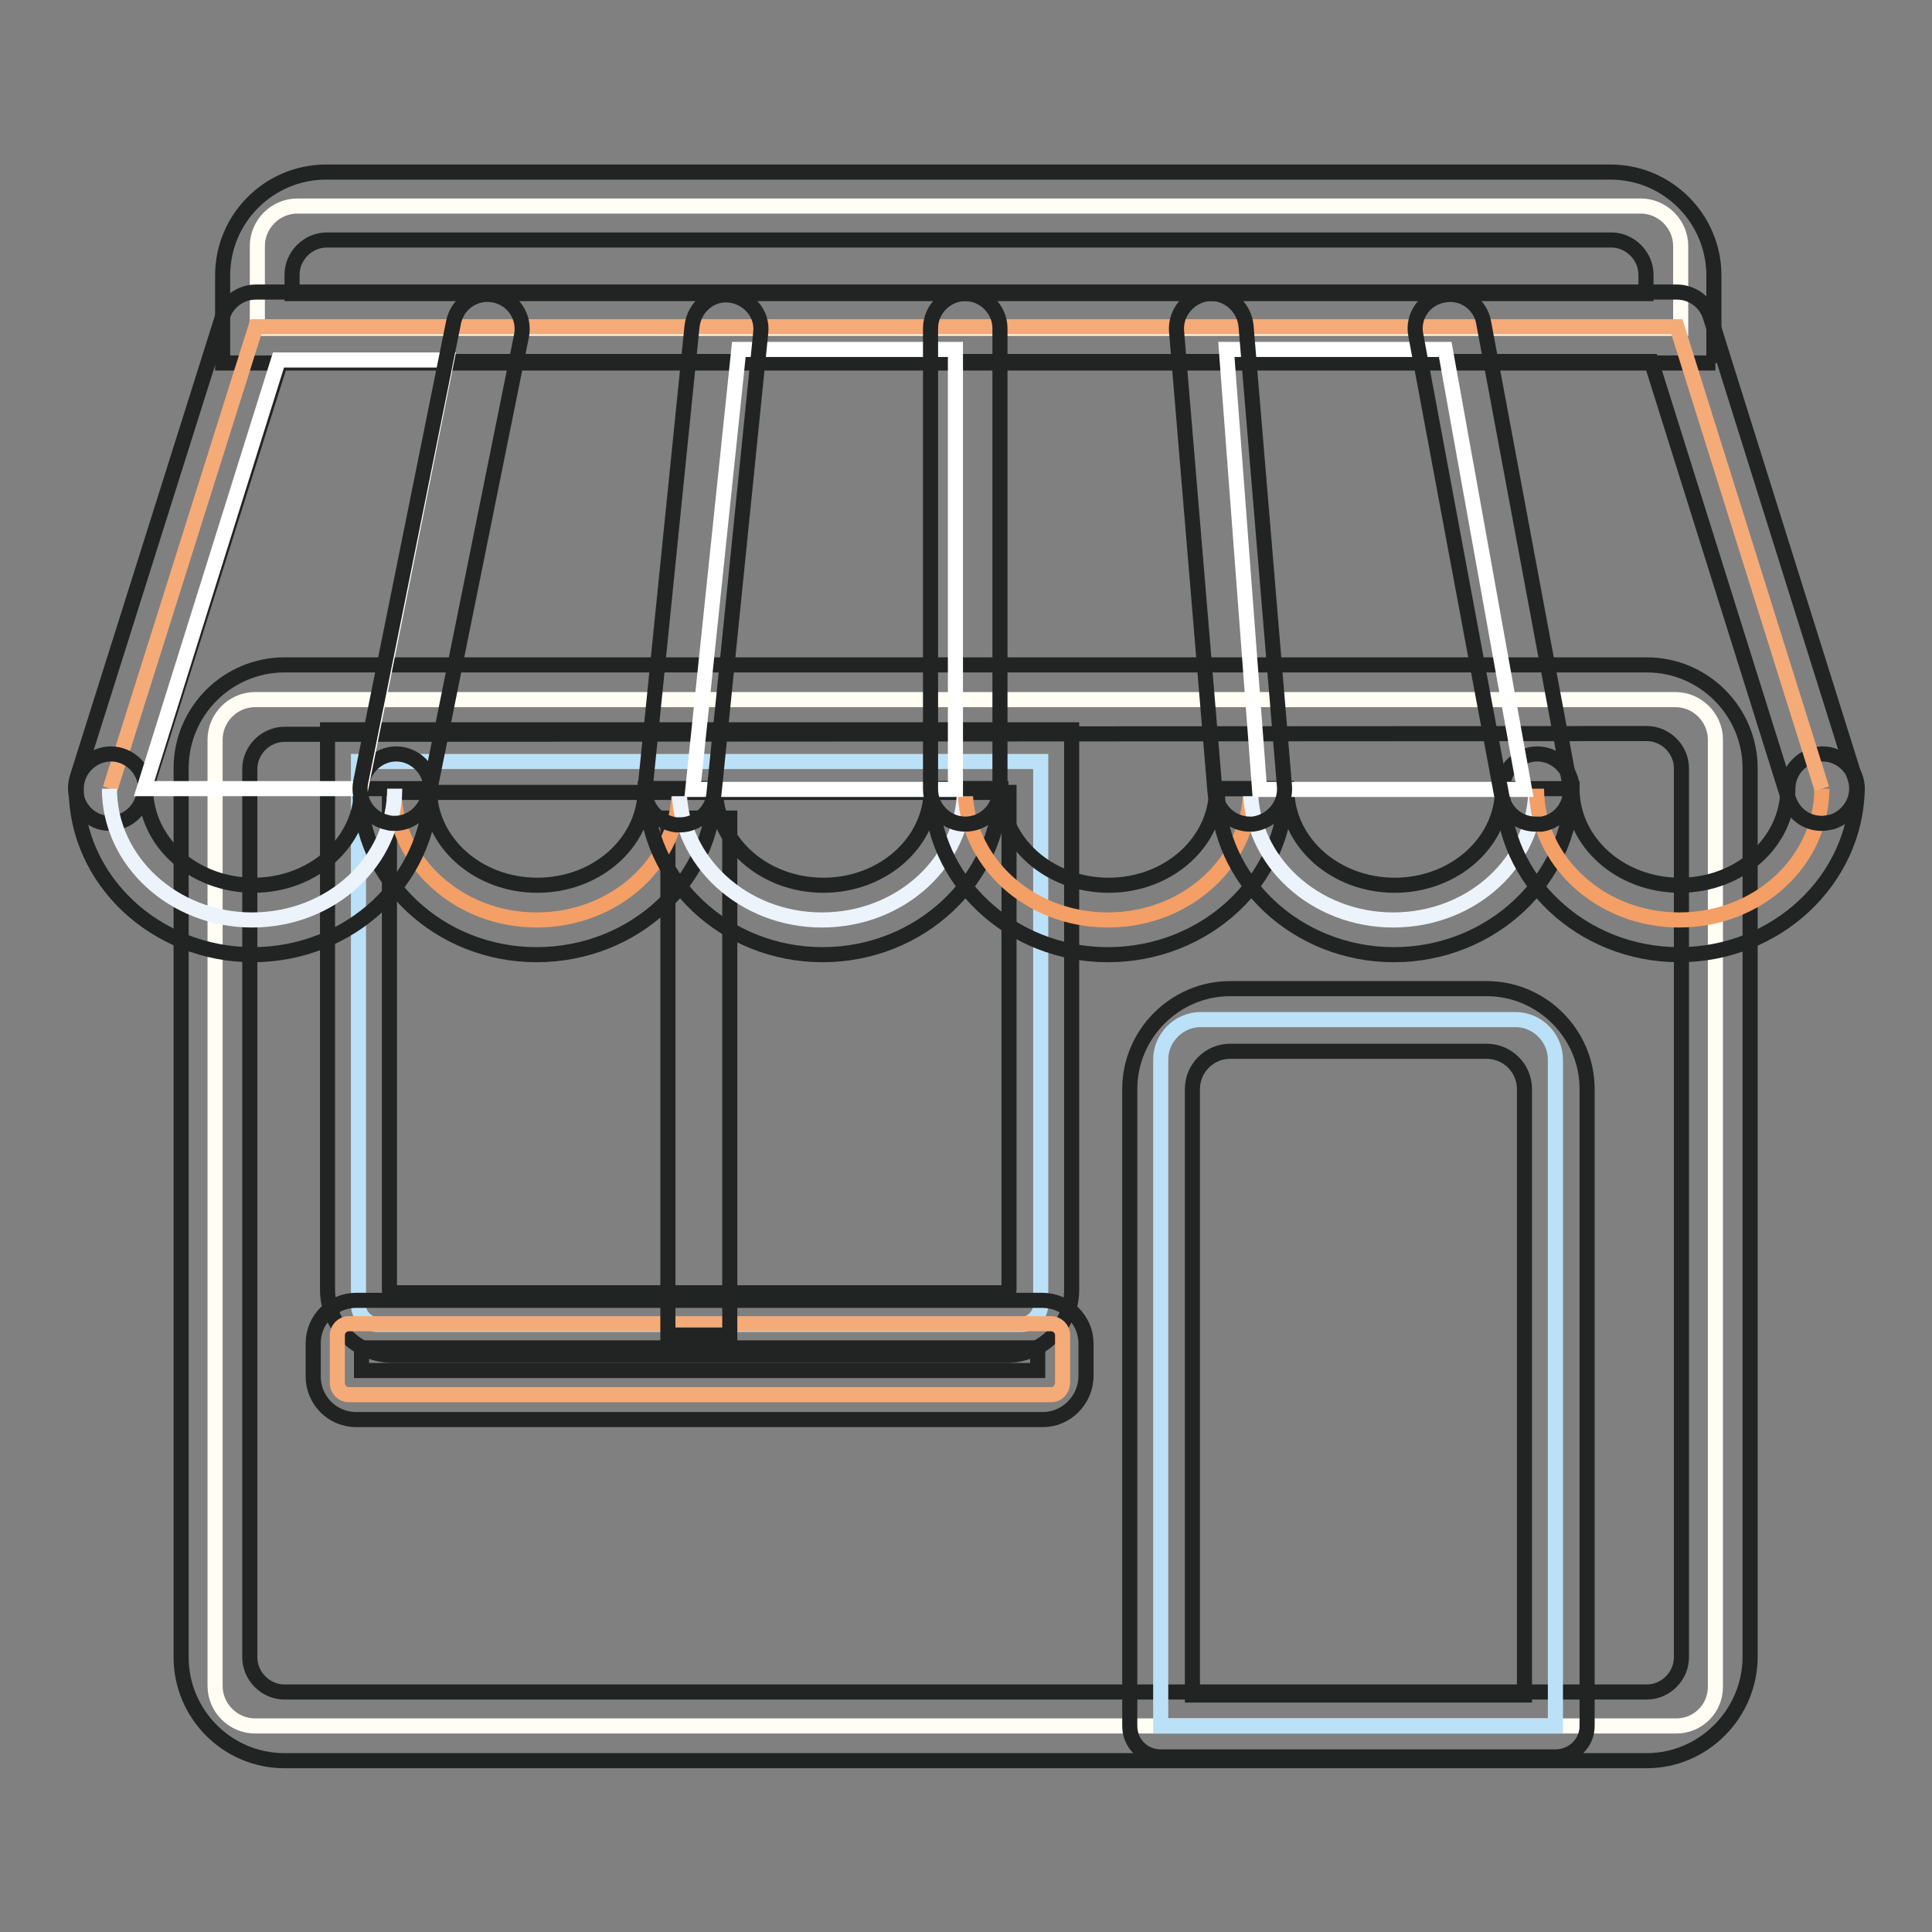 <?xml version="1.0" encoding="utf-8"?>
<!-- Svg Vector Icons : http://www.onlinewebfonts.com/icon -->
<!DOCTYPE svg PUBLIC "-//W3C//DTD SVG 1.1//EN" "http://www.w3.org/Graphics/SVG/1.1/DTD/svg11.dtd">
<svg version="1.1" xmlns="http://www.w3.org/2000/svg" xmlns:xlink="http://www.w3.org/1999/xlink" x="0px" y="0px" viewBox="0 0 256 256" enable-background="new 0 0 256 256" xml:space="preserve">
<rect x="0" y="0" width="256" height="256" fill="#808080" stroke="none"/>
<g> <path stroke-width="2" fill-opacity="0" stroke="#fffdf4"  d="M222.1,228.7H33.8c-2.9,0-5.3-2.4-5.3-5.3V98c0-2.9,2.4-5.3,5.3-5.3h188.2c2.9,0,5.3,2.4,5.3,5.3v125.5 C227.3,226.4,225,228.7,222.1,228.7z"/> <path stroke-width="2" fill-opacity="0" stroke="#222323"  d="M218.2,233.3H37.7c-7.6,0-13.7-6.2-13.7-13.7V101.8c0-7.6,6.2-13.7,13.7-13.7h180.5 c7.6,0,13.7,6.2,13.7,13.7v117.7C231.9,227.1,225.7,233.3,218.2,233.3z M37.7,97.3c-2.5,0-4.6,2.1-4.6,4.6v117.7 c0,2.5,2.1,4.6,4.6,4.6h180.5c2.5,0,4.6-2.1,4.6-4.6V101.8c0-2.5-2.1-4.6-4.6-4.6L37.7,97.3L37.7,97.3z"/> <path stroke-width="2" fill-opacity="0" stroke="#bbe1f8"  d="M135.3,175.5H50.1c-1.5,0-2.6-1.2-2.6-2.6v-72h90.4v72C137.9,174.3,136.7,175.5,135.3,175.5L135.3,175.5z" /> <path stroke-width="2" fill-opacity="0" stroke="#222323"  d="M133.3,179.6H52.1c-4.8,0-8.7-3.9-8.7-8.7V96.7H142v74.2C142,175.7,138.1,179.6,133.3,179.6z M51.6,105 v65.9c0,0.3,0.2,0.4,0.4,0.4h81.3c0.3,0,0.4-0.2,0.4-0.4V105H51.6z"/> <path stroke-width="2" fill-opacity="0" stroke="#bbe1f8"  d="M206.1,228.7h-52.3v-88.3c0-2.9,2.4-5.3,5.3-5.3h41.7c2.9,0,5.3,2.4,5.3,5.3V228.7L206.1,228.7z"/> <path stroke-width="2" fill-opacity="0" stroke="#222323"  d="M206.1,232.8h-52.3c-2.3,0-4.1-1.8-4.1-4.1v-84.4c0-7.3,6-13.3,13.3-13.3h34c7.3,0,13.3,6,13.3,13.3v84.4 C210.3,231,208.4,232.8,206.1,232.8z M158,224.6h44v-80.3c0-2.8-2.3-5-5-5H163c-2.8,0-5,2.3-5,5V224.6z"/> <path stroke-width="2" fill-opacity="0" stroke="#f5ab77"  d="M139.3,184.8H46.2c-0.8,0-1.5-0.7-1.5-1.5v-6.4c0-0.8,0.7-1.5,1.5-1.5h93.1c0.8,0,1.5,0.7,1.5,1.5v6.4 C140.7,184.2,140.1,184.8,139.3,184.8z"/> <path stroke-width="2" fill-opacity="0" stroke="#222323"  d="M138.2,188.1H47.2c-3.2,0-5.7-2.6-5.7-5.7V178c0-3.2,2.6-5.7,5.7-5.7h90.9c3.2,0,5.8,2.6,5.8,5.7v4.3 C143.9,185.5,141.3,188.1,138.2,188.1L138.2,188.1z M47.9,181.6h89.6v-3H47.9V181.6z"/> <path stroke-width="2" fill-opacity="0" stroke="#222323"  d="M88.5,108.4h8.2v68.5h-8.2V108.4z"/> <path stroke-width="2" fill-opacity="0" stroke="#fffdf4"  d="M222.7,43.5H34.1V32.6c0-2.9,2.4-5.3,5.3-5.3h178c2.9,0,5.3,2.4,5.3,5.3V43.5z"/> <path stroke-width="2" fill-opacity="0" stroke="#222323"  d="M227.3,48.1H29.5V36.5c0-7.6,6.2-13.7,13.7-13.7h170.2c7.6,0,13.7,6.2,13.7,13.7V48.1z M38.7,38.9h179.4 v-2.5c0-2.5-2.1-4.6-4.6-4.6H43.3c-2.5,0-4.6,2.1-4.6,4.6V38.9z"/> <path stroke-width="2" fill-opacity="0" stroke="#f39f66"  d="M90,104.5c0,9.6-8.4,17.4-18.9,17.4c-10.4,0-18.9-7.8-18.9-17.4"/> <path stroke-width="2" fill-opacity="0" stroke="#222323"  d="M71.1,126.5c-12.9,0-23.4-9.9-23.4-22h9.2c0,7.1,6.4,12.8,14.3,12.8c7.9,0,14.3-5.7,14.3-12.8h9.2 C94.6,116.6,84.1,126.5,71.1,126.5z"/> <path stroke-width="2" fill-opacity="0" stroke="#ecf3fb"  d="M127.8,104.5c0,9.6-8.4,17.4-18.9,17.4c-10.4,0-18.9-7.8-18.9-17.4"/> <path stroke-width="2" fill-opacity="0" stroke="#222323"  d="M109,126.5c-12.9,0-23.4-9.9-23.4-22h9.2c0,7.1,6.4,12.8,14.3,12.8c7.9,0,14.3-5.7,14.3-12.8h9.2 C132.4,116.6,121.9,126.5,109,126.5L109,126.5z"/> <path stroke-width="2" fill-opacity="0" stroke="#f39f66"  d="M165.7,104.5c0,9.6-8.4,17.4-18.9,17.4s-18.9-7.8-18.9-17.4"/> <path stroke-width="2" fill-opacity="0" stroke="#222323"  d="M146.8,126.5c-12.9,0-23.4-9.9-23.4-22h9.2c0,7.1,6.4,12.8,14.3,12.8c7.9,0,14.3-5.7,14.3-12.8h9.2 C170.3,116.6,159.8,126.5,146.8,126.5z"/> <path stroke-width="2" fill-opacity="0" stroke="#ecf3fb"  d="M203.5,104.5c0,9.6-8.4,17.4-18.9,17.4c-10.4,0-18.9-7.8-18.9-17.4"/> <path stroke-width="2" fill-opacity="0" stroke="#222323"  d="M184.7,126.5c-12.9,0-23.4-9.9-23.4-22h9.2c0,7.1,6.4,12.8,14.3,12.8c7.9,0,14.3-5.7,14.3-12.8h9.2 C208.1,116.6,197.6,126.5,184.7,126.5z"/> <path stroke-width="2" fill-opacity="0" stroke="#f39f66"  d="M241.4,104.5c0,9.6-8.4,17.4-18.9,17.4c-10.4,0-18.9-7.8-18.9-17.4"/> <path stroke-width="2" fill-opacity="0" stroke="#222323"  d="M222.5,126.5c-12.9,0-23.4-9.9-23.4-22c0-2.5,2.1-4.6,4.6-4.6c2.5,0,4.6,2.1,4.6,4.6 c0,7.1,6.4,12.8,14.3,12.8s14.3-5.7,14.3-12.8c0-2.5,2.1-4.6,4.6-4.6c2.5,0,4.6,2.1,4.6,4.6C245.9,116.6,235.4,126.5,222.5,126.5 L222.5,126.5z"/> <path stroke-width="2" fill-opacity="0" stroke="#f5ab77"  d="M14.6,104.5l19.3-61.2h188.3l19.2,61.2"/> <path stroke-width="2" fill-opacity="0" stroke="#222323"  d="M241.4,109.1c-2,0-3.7-1.2-4.4-3.2l-18.2-58H37.2l-18.3,58c-0.8,2.4-3.3,3.7-5.7,3c-2.4-0.8-3.7-3.3-3-5.8 l19.3-61.2c0.6-1.9,2.4-3.2,4.4-3.2h188.3c2,0,3.8,1.3,4.4,3.2l19.2,61.2c0.8,2.4-0.6,5-3,5.8C242.3,109,241.8,109.1,241.4,109.1 L241.4,109.1z"/> <path stroke-width="2" fill-opacity="0" stroke="#ecf3fb"  d="M52.3,104.5c0,9.6-8.4,17.4-18.9,17.4c-10.4,0-18.9-7.8-18.9-17.4"/> <path stroke-width="2" fill-opacity="0" stroke="#222323"  d="M33.5,126.5c-12.9,0-23.4-9.9-23.4-22c0-2.5,2.1-4.6,4.6-4.6s4.6,2.1,4.6,4.6c0,7.1,6.4,12.8,14.3,12.8 c7.9,0,14.3-5.7,14.3-12.8c0-2.5,2.1-4.6,4.6-4.6s4.6,2.1,4.6,4.6C56.9,116.6,46.4,126.5,33.5,126.5z"/> <path stroke-width="2" fill-opacity="0" stroke="#ffffff"  d="M36.9,47.7h22.3l-11.4,56.8H19.1L36.9,47.7z"/> <path stroke-width="2" fill-opacity="0" stroke="#ffffff"  d="M97.9,46.3h28.7v58.3H91.8L97.9,46.3z"/> <path stroke-width="2" fill-opacity="0" stroke="#ffffff"  d="M162.5,46.3h29l10.5,58.3h-35.1L162.5,46.3z"/> <path stroke-width="2" fill-opacity="0" stroke="#222323"  d="M127.9,109.2c-2.5,0-4.6-2.1-4.6-4.6V43.5c0-2.5,2.1-4.6,4.6-4.6c2.5,0,4.6,2.1,4.6,4.6v61.1 C132.5,107.1,130.5,109.2,127.9,109.2z"/> <path stroke-width="2" fill-opacity="0" stroke="#222323"  d="M52.3,109.1c-0.3,0-0.6,0-0.9-0.1c-2.5-0.5-4.1-2.9-3.6-5.4l12.3-60.9c0.5-2.5,2.9-4.1,5.4-3.6 c2.5,0.5,4.1,2.9,3.6,5.4l-12.3,60.9C56.3,107.6,54.4,109.1,52.3,109.1z"/> <path stroke-width="2" fill-opacity="0" stroke="#222323"  d="M90.1,109.3c-0.2,0-0.3,0-0.5,0c-2.5-0.3-4.4-2.5-4.1-5l6.2-61.1c0.3-2.5,2.5-4.4,5-4.1 c2.5,0.3,4.4,2.5,4.1,5l-6.2,61.1C94.4,107.5,92.4,109.3,90.1,109.3z"/> <path stroke-width="2" fill-opacity="0" stroke="#222323"  d="M203.5,109.2c-2.2,0-4.1-1.5-4.5-3.7l-11.4-61.1c-0.5-2.5,1.2-4.9,3.7-5.3c2.5-0.5,4.9,1.2,5.3,3.7 l11.4,61.1c0.5,2.5-1.2,4.9-3.7,5.3C204.1,109.2,203.8,109.2,203.5,109.2z"/> <path stroke-width="2" fill-opacity="0" stroke="#222323"  d="M165.6,109.2c-2.3,0-4.4-1.8-4.6-4.2l-5.1-61.1c-0.2-2.5,1.7-4.7,4.2-5c2.5-0.2,4.7,1.7,5,4.2l5.1,61.1 c0.2,2.5-1.7,4.7-4.2,5H165.6z"/></g>
</svg>